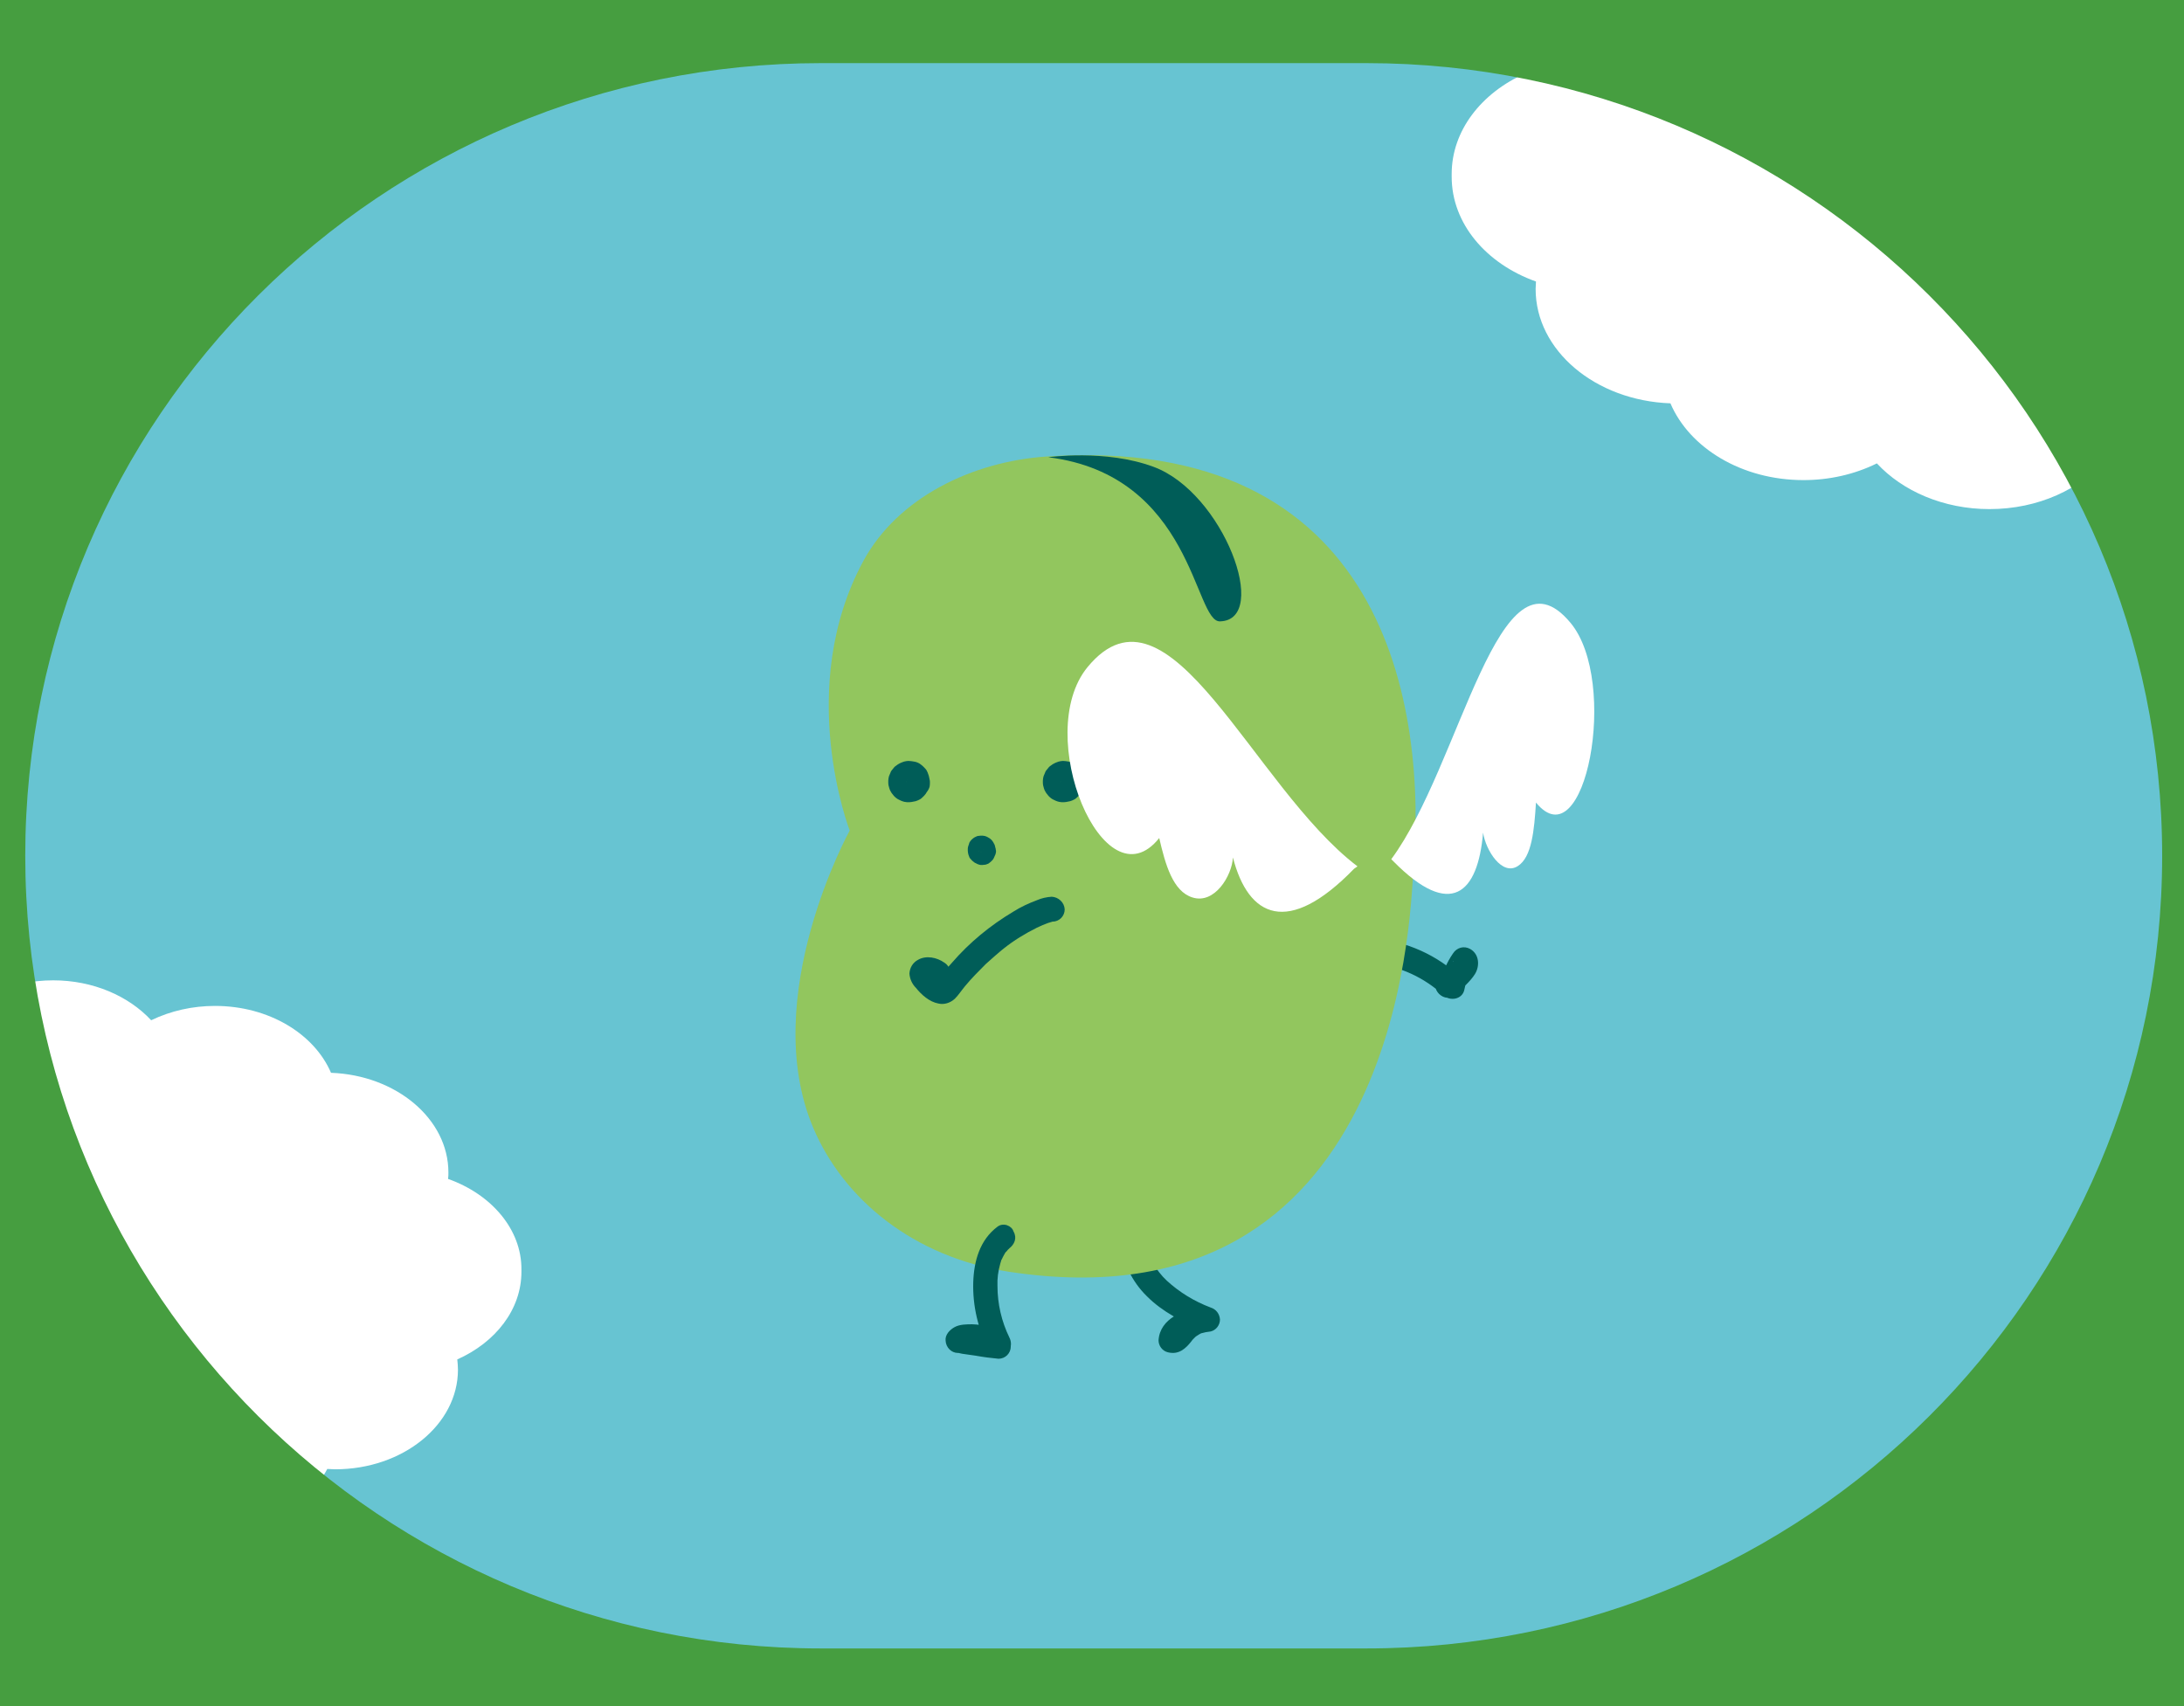 <?xml version="1.0" encoding="utf-8"?>
<!-- Generator: Adobe Illustrator 25.0.1, SVG Export Plug-In . SVG Version: 6.00 Build 0)  -->
<svg version="1.1" id="レイヤー_1" xmlns="http://www.w3.org/2000/svg" xmlns:xlink="http://www.w3.org/1999/xlink" x="0px"
	 y="0px" viewBox="0 0 640 500" style="enable-background:new 0 0 640 500;" xml:space="preserve">
<rect x="0" y="0" width="640" height="500" fill="#333333" stroke="none"/>
<style type="text/css">
	.st0{clip-path:url(#SVGID_2_);}
	.st1{fill:#67C4D2;}
	.st2{clip-path:url(#SVGID_4_);fill:#FFFFFF;}
	.st3{clip-path:url(#SVGID_6_);fill:#FFFFFF;}
	.st4{fill:#005D58;}
	.st5{fill:#92C65E;}
	.st6{fill:#FFFFFF;}
	.st7{fill:#469E40;}
</style>
<g>
	<g>
		<g>
			<defs>
				<rect id="SVGID_1_" width="640" height="500"/>
			</defs>
			<clipPath id="SVGID_2_">
				<use xlink:href="#SVGID_1_"  style="overflow:visible;"/>
			</clipPath>
			<g id="レイヤー_1_1_" class="st0">
				<rect x="5" y="7.7" class="st1" width="629.9" height="484.6"/>
				<g>
					<g>
						<defs>
							<rect id="SVGID_3_" x="2" y="281.7" width="159.4" height="179.9"/>
						</defs>
						<clipPath id="SVGID_4_">
							<use xlink:href="#SVGID_3_"  style="overflow:visible;"/>
						</clipPath>
						<path class="st2" d="M131.3,345.5c0.1-0.6,0.1-1.3,0.1-1.9c0-15.7-15.3-28.5-34.4-29.2c-4.9-11.4-18.2-19.6-34-19.6
							c-6.5,0-12.9,1.4-18.7,4.2c-6.6-7.1-17-11.7-28.7-11.7c-12.5,0-23.5,5.2-29.9,13c-5.6-2.5-11.6-3.8-17.8-3.8
							c-14.9,0-27.7,7.4-33.1,17.8c-0.8,0-1.5-0.1-2.3-0.1c-19.9,0-36,13.1-36,29.2c0,1,0.1,2,0.2,3c-11.2,5-18.8,14.6-18.8,25.7
							c0,0.1,0,0.2,0,0.3s0,0.2,0,0.3c0,12,8.9,22.2,21.5,26.8c0,0.6-0.1,1.3-0.1,1.9c0,15.7,15.3,28.5,34.4,29.2
							c4.9,11.4,18.2,19.6,34,19.6c6.5,0,12.9-1.4,18.7-4.3c6.6,7.1,17,11.6,28.7,11.6c12.5,0,23.5-5.2,29.9-13
							c5.6,2.5,11.6,3.8,17.8,3.8c14.9,0,27.7-7.4,33.1-17.8c0.8,0,1.5,0.1,2.3,0.1c19.9,0,36-13.1,36-29.2c0-1-0.1-2-0.2-3
							c11.2-5,18.8-14.6,18.8-25.7c0-0.1,0-0.2,0-0.3s0-0.2,0-0.3C152.9,360.3,144,350,131.3,345.5z"/>
					</g>
				</g>
				<g>
					<g>
						<defs>
							<rect id="SVGID_5_" x="417" y="7.7" width="209" height="162.3"/>
						</defs>
						<clipPath id="SVGID_6_">
							<use xlink:href="#SVGID_5_"  style="overflow:visible;"/>
						</clipPath>
						<path class="st3" d="M740.9,51.1c0-13.7-10.2-25.5-24.7-30.7c0-0.7,0.1-1.5,0.1-2.2c0-18-17.5-32.7-39.5-33.5
							c-5.6-13.1-20.9-22.5-39-22.5c-7.4,0-14.8,1.6-21.5,4.9c-7.5-8.1-19.5-13.4-33-13.4c-14.3,0-26.9,5.9-34.3,14.9
							c-6.4-2.9-13.3-4.4-20.4-4.4c-17.1,0-31.7,8.4-38,20.5c-0.9,0-1.8-0.1-2.6-0.1c-22.8,0-41.2,15-41.2,33.5
							c0,1.1,0.1,2.3,0.2,3.4c-12.9,5.7-21.6,16.8-21.6,29.5c0,0.1,0,0.2,0,0.4s0,0.2,0,0.4c0,13.7,10.1,25.5,24.7,30.7
							c0,0.7-0.1,1.4-0.1,2.2c0,18,17.5,32.7,39.5,33.5c5.6,13.1,20.9,22.5,39,22.5c7.4,0,14.8-1.6,21.5-4.9
							c7.5,8.1,19.5,13.4,33,13.4c14.3,0,26.9-5.9,34.3-14.9c6.4,2.9,13.3,4.4,20.4,4.4c17.1,0,31.7-8.4,38-20.5
							c0.9,0.1,1.8,0.1,2.6,0.1c22.8,0,41.2-15,41.2-33.5c0-1.1-0.1-2.3-0.2-3.4c12.9-5.7,21.6-16.7,21.6-29.5c0-0.1,0-0.2,0-0.4
							S740.9,51.2,740.9,51.1z"/>
					</g>
				</g>
				<path class="st4" d="M328.2,363.6c0.7,6.2,3.5,12,7.9,16.3c4.6,4.6,10.4,7.5,16.4,10v-7c-5.4,0.8-12.6,3.4-13,9.9
					c0,1.6,1.1,3.1,2.7,3.5c3.2,0.8,5.2-1,7-3.3c0.5-0.7-0.5,0.5,0,0c0.1-0.2,0.3-0.4,0.4-0.5s0.5-0.5,0.7-0.7s0.8-0.6,0.1-0.1
					c0.6-0.4,1.2-0.8,1.9-1.1c-0.6,0.3,0.5-0.1,0.5-0.1c0.5-0.2,1.1-0.3,1.6-0.4c1.9-0.7,2.8-2.8,2.1-4.7c-0.6-1.6-2.3-2.6-4-2.3
					c-3.1,0.5-5.9,2.1-8,4.4c-0.5,0.5-0.9,1.1-1.3,1.7c-0.2,0.3-0.3,0.7,0.1-0.1c-0.1,0.2-0.2,0.3-0.3,0.4c-0.1,0.1-0.2,0.2-0.3,0.4
					c-0.3,0.5,0.7-0.5,0.3-0.2s0.9-0.3,0.4-0.2c0.7-0.1,0.9-0.1,0.5-0.1c0.7,0.1,0.9,0.1,0.5,0l2.7,3.5c-0.1,0.5-0.1,0.6,0,0.2
					s0.1-0.3-0.1,0.1c0.1-0.2,0.2-0.3,0.3-0.5c-0.3,0.3-0.3,0.4,0,0.1c0.1-0.2,0.3-0.3,0.5-0.4c-0.3,0.2-0.3,0.2,0.1,0
					s0.7-0.5,1.1-0.6c1.9-0.8,3.8-1.4,5.8-1.6c1.6-0.4,2.7-1.9,2.7-3.5c-0.1-1.6-1.1-3-2.7-3.5c-4.8-1.8-9.2-4.5-12.9-7.9
					c-1.6-1.5-3-3.3-4.1-5.3c-1-1.9-1.7-4-2-6.2c-0.1-2-1.7-3.5-3.7-3.5C330,360,328,361.7,328.2,363.6L328.2,363.6z"/>
				<path class="st4" d="M402.7,282.4c7.6,0.8,14.7,4.1,20.3,9.3c1.9,1.8,5.5,1.2,6.1-1.6c0.5-2.5,1.5-4.9,3-6.9l-5,1.3l-1.2-2.2
					v-0.4c-0.1-0.4,0.3-0.2-0.1,0.1s0.6-0.4-0.1,0c-0.3,0.3-0.6,0.6-0.9,0.9l-3.2,3.3c-3.3,3.4,1.9,8.5,5.2,5.1
					c1.8-1.8,4-3.6,5.4-5.8c1.5-2.4,1.3-5.9-1.4-7.4c-1.8-1-3.9-0.4-5,1.3c-1.8,2.6-3.1,5.6-3.8,8.7l6.1-1.6
					c-6.9-6.6-15.9-10.6-25.4-11.5c-2-0.2-3.6,1.8-3.6,3.6C399.1,280.7,400.7,282.3,402.7,282.4L402.7,282.4z"/>
				<path class="st5" d="M295.6,372.7c-27.9-4.3-48.4-21.2-57.3-42.2c-16.2-38.4,10.7-87.1,10.7-87.1s-16.2-41.7,4-79
					c10.1-18.6,31.9-29.1,53.5-30.6c99.3-6.9,112,72.8,107.6,122.6C413.1,268.4,409.9,390.1,295.6,372.7z"/>
				<path class="st4" d="M310.9,228.8c0,0.2-0.1,0.4-0.2,0.6l0.4-0.8c-0.1,0.2-0.2,0.4-0.4,0.6l0.5-0.7
					C311.1,228.6,311,228.7,310.9,228.8l0.7-0.5c-0.2,0.1-0.4,0.3-0.6,0.3l0.8-0.4c-0.2,0.1-0.4,0.2-0.7,0.2l0.9-0.1
					c-0.2,0-0.5,0-0.7,0l0.9,0.1c-0.2,0-0.5-0.1-0.7-0.2l0.8,0.4c-0.2-0.1-0.4-0.2-0.6-0.4l0.7,0.6c-0.2-0.1-0.3-0.3-0.4-0.4
					l0.5,0.7c-0.1-0.2-0.3-0.4-0.4-0.6l0.4,0.8c-0.1-0.2-0.2-0.4-0.2-0.6l0.1,0.9c0-0.2,0-0.5,0-0.7l-0.1,0.9c0-0.2,0.1-0.5,0.2-0.7
					l-0.4,0.8c0.1-0.2,0.2-0.4,0.4-0.6L312,230c0.1-0.2,0.3-0.3,0.4-0.4l-0.7,0.6c0.2-0.1,0.4-0.3,0.6-0.4l-0.8,0.4
					c0.2-0.1,0.4-0.2,0.7-0.2l-0.9,0.1c0.2,0,0.5,0,0.7,0l-0.9-0.1c0.2,0,0.5,0.1,0.7,0.2l-0.8-0.4c0.2,0.1,0.4,0.2,0.6,0.4
					l-0.7-0.6c0.2,0.1,0.3,0.3,0.4,0.4l-0.5-0.7c0.1,0.2,0.3,0.4,0.4,0.6l-0.4-0.8c0.1,0.2,0.2,0.4,0.2,0.7l-0.1-0.9
					c0,0.2,0,0.5,0,0.7L310.9,228.8L310.9,228.8c-0.1,0.4-0.2,0.9,0,1.4c0,0.5,0.2,0.9,0.4,1.3c0.5,0.8,1.2,1.4,2.1,1.6
					c0.9,0.2,1.9,0.1,2.7-0.4l0.7-0.5c0.4-0.4,0.7-1,0.9-1.6c0.1-0.4,0.1-0.9,0.1-1.3c0-0.3,0-0.6-0.1-0.9c-0.1-0.7-0.3-1.4-0.6-2.1
					c-0.1-0.1-0.1-0.2-0.2-0.4c-0.2-0.4-0.5-0.7-0.8-1c-0.1-0.1-0.2-0.2-0.3-0.3c-0.3-0.3-0.6-0.5-1-0.8c-0.5-0.3-1-0.5-1.6-0.6
					s-1.2-0.2-1.7-0.2c-0.4,0-0.9,0.1-1.3,0.2c-0.3,0.1-0.5,0.2-0.8,0.3c-0.7,0.3-1.3,0.7-1.8,1.1c-0.1,0.1-0.2,0.2-0.3,0.3
					c-0.3,0.3-0.5,0.7-0.8,1c-0.1,0.1-0.1,0.2-0.2,0.4c-0.2,0.4-0.3,0.8-0.5,1.2c-0.1,0.4-0.2,0.9-0.2,1.3c0,0.2,0,0.3,0,0.5
					c0,0.6,0.1,1.1,0.3,1.7c0.1,0.4,0.3,0.8,0.5,1.1c0.1,0.2,0.3,0.5,0.5,0.7c0.4,0.6,1,1.1,1.5,1.4l0.4,0.2
					c0.4,0.2,0.8,0.4,1.2,0.5c0.1,0,0.3,0.1,0.4,0.1c0.4,0.1,0.9,0.1,1.3,0.1c0.5,0,0.9-0.1,1.4-0.2c0.2,0,0.3-0.1,0.5-0.1
					c0.4-0.1,0.8-0.3,1.2-0.5c0.4-0.2,0.7-0.5,1-0.8c0.1-0.1,0.2-0.2,0.3-0.3c0.3-0.3,0.6-0.7,0.8-1.1c0.2-0.4,0.4-0.8,0.5-1.2
					c0.1-0.2,0.1-0.3,0.1-0.5c0.1-0.5,0.2-0.9,0.1-1.4c0-0.5-0.2-0.9-0.4-1.3c-1-1.7-3.1-2.2-4.8-1.3l0,0
					C311.7,227.1,311.1,227.9,310.9,228.8z"/>
				<path class="st4" d="M265.7,228.8c0,0.2-0.1,0.4-0.2,0.6l0.4-0.8c-0.1,0.2-0.2,0.4-0.4,0.6l0.5-0.7
					C266,228.6,265.8,228.7,265.7,228.8l0.7-0.5c-0.2,0.1-0.4,0.3-0.6,0.3l0.8-0.4c-0.2,0.1-0.4,0.2-0.7,0.2l0.9-0.1
					c-0.2,0-0.5,0-0.7,0l0.9,0.1c-0.2,0-0.5-0.1-0.7-0.2l0.8,0.4c-0.2-0.1-0.4-0.2-0.6-0.4l0.7,0.6c-0.2-0.1-0.3-0.3-0.4-0.4
					l0.5,0.7c-0.1-0.2-0.3-0.4-0.4-0.6l0.4,0.8c-0.1-0.2-0.2-0.4-0.2-0.6l0.1,0.9c0-0.2,0-0.5,0-0.7l-0.1,0.9c0-0.2,0.1-0.5,0.2-0.7
					l-0.4,0.8c0.1-0.2,0.2-0.4,0.4-0.6l-0.5,0.7c0.1-0.2,0.3-0.3,0.4-0.4l-0.7,0.6c0.2-0.1,0.4-0.3,0.6-0.4l-0.8,0.4
					c0.2-0.1,0.4-0.2,0.7-0.2l-0.9,0.1c0.2,0,0.5,0,0.7,0l-0.9-0.1c0.2,0,0.5,0.1,0.7,0.2l-0.8-0.4c0.2,0.1,0.4,0.2,0.6,0.4
					l-0.7-0.6c0.2,0.1,0.3,0.3,0.4,0.4l-0.5-0.7c0.1,0.2,0.3,0.4,0.4,0.6l-0.4-0.8c0.1,0.2,0.2,0.4,0.2,0.7l-0.1-0.9
					c0,0.2,0,0.5,0,0.7V228.8L265.7,228.8c-0.1,0.4-0.2,0.9-0.1,1.4c0,0.5,0.2,0.9,0.4,1.3c0.5,0.8,1.2,1.4,2.1,1.6
					c0.9,0.2,1.9,0.1,2.7-0.4l0.7-0.5c0.4-0.4,0.7-1,0.9-1.6c0.1-0.4,0.1-0.9,0.1-1.3c0-0.3,0-0.6-0.1-0.9c-0.1-0.7-0.3-1.4-0.6-2.1
					c-0.1-0.1-0.1-0.2-0.2-0.4c-0.2-0.4-0.5-0.7-0.8-1c-0.1-0.1-0.2-0.2-0.3-0.3c-0.3-0.3-0.6-0.5-1-0.8c-0.5-0.3-1-0.5-1.6-0.6
					s-1.2-0.2-1.7-0.2c-0.4,0-0.9,0.1-1.3,0.2c-0.3,0.1-0.5,0.2-0.8,0.3c-0.7,0.3-1.3,0.7-1.8,1.1c-0.1,0.1-0.2,0.2-0.3,0.3
					c-0.3,0.3-0.5,0.7-0.8,1c-0.1,0.1-0.1,0.2-0.2,0.4c-0.2,0.4-0.3,0.8-0.5,1.2c-0.1,0.4-0.2,0.9-0.2,1.3c0,0.2,0,0.3,0,0.5
					c0,0.6,0.1,1.1,0.3,1.7c0.1,0.4,0.3,0.8,0.5,1.1c0.1,0.2,0.3,0.5,0.5,0.7c0.4,0.6,1,1.1,1.5,1.4l0.4,0.2
					c0.4,0.2,0.8,0.4,1.2,0.5c0.1,0,0.3,0.1,0.4,0.1c0.4,0.1,0.9,0.1,1.3,0.1c0.5,0,0.9-0.1,1.4-0.2c0.2,0,0.3-0.1,0.5-0.1
					c0.4-0.1,0.8-0.3,1.2-0.5c0.4-0.2,0.7-0.5,1-0.8c0.1-0.1,0.2-0.2,0.3-0.3c0.3-0.3,0.6-0.7,0.8-1.1c0.2-0.4,0.4-0.8,0.5-1.2
					c0.1-0.2,0.1-0.3,0.1-0.5c0.1-0.5,0.2-0.9,0.1-1.4c0-0.5-0.2-0.9-0.4-1.3c-1-1.7-3.1-2.2-4.8-1.3l0,0
					C266.5,227.1,265.9,227.9,265.7,228.8z"/>
				<path class="st4" d="M287,248.7c0,0.1-0.1,0.3-0.1,0.4l0.2-0.6c-0.1,0.2-0.1,0.3-0.2,0.4l0.4-0.5
					C287.2,248.6,287.1,248.7,287,248.7l0.5-0.3C287.3,248.5,287.2,248.5,287,248.7l0.6-0.3c-0.1,0.1-0.3,0.1-0.5,0.1l0.6-0.1
					c-0.2,0-0.3,0-0.5,0l0.6,0.1c-0.2,0-0.3-0.1-0.5-0.1l0.6,0.2c-0.1-0.1-0.3-0.1-0.4-0.2l0.5,0.4c-0.1-0.1-0.2-0.2-0.3-0.3
					l0.4,0.5c-0.1-0.1-0.2-0.3-0.2-0.4l0.2,0.6c-0.1-0.2-0.1-0.3-0.1-0.5l0.1,0.7c0-0.2,0-0.3,0-0.5l-0.1,0.7c0-0.2,0.1-0.3,0.1-0.5
					l-0.2,0.6c0.1-0.2,0.1-0.3,0.2-0.4l-0.4,0.5c0.1-0.1,0.2-0.2,0.3-0.3l-0.5,0.4c0.1-0.1,0.3-0.2,0.4-0.2l-0.6,0.2
					c0.1-0.1,0.3-0.1,0.5-0.1l-0.6,0.1c0.2,0,0.3,0,0.5,0l-0.6-0.1c0.2,0,0.3,0.1,0.5,0.1l-0.6-0.2c0.1,0.1,0.3,0.1,0.4,0.2
					l-0.5-0.4c0.1,0.1,0.2,0.2,0.3,0.3l-0.4-0.5c0.1,0.1,0.2,0.3,0.2,0.4l-0.2-0.6c0.1,0.2,0.1,0.3,0.1,0.5L287,248.7
					c-0.1,0.3-0.1,0.4-0.1,0.6L287,248.7L287,248.7c-0.1,0.3-0.1,0.7,0,1c0,0.3,0.1,0.6,0.3,0.9c0.3,0.6,0.8,1,1.4,1.1
					c0.6,0.2,1.3,0.1,1.9-0.2l0.5-0.4c0.3-0.3,0.5-0.7,0.6-1.1c0.1-0.3,0.1-0.6,0.1-0.9c0-0.2,0-0.4-0.1-0.6c-0.1-0.5-0.2-1-0.5-1.4
					c0-0.1-0.1-0.2-0.1-0.2c-0.2-0.3-0.3-0.5-0.5-0.7c-0.1-0.1-0.1-0.1-0.2-0.2c-0.2-0.2-0.5-0.4-0.7-0.5c-0.3-0.2-0.7-0.4-1.1-0.5
					s-0.8-0.1-1.2-0.1c-0.3,0-0.6,0.1-0.9,0.1c-0.2,0.1-0.4,0.1-0.5,0.2c-0.5,0.2-0.9,0.5-1.2,0.8c-0.1,0.1-0.1,0.1-0.2,0.2
					c-0.2,0.2-0.4,0.5-0.5,0.7c-0.1,0.1-0.1,0.2-0.1,0.3c-0.1,0.3-0.2,0.6-0.3,0.9c-0.1,0.3-0.1,0.6-0.1,0.9c0,0.1,0,0.2,0,0.3
					c0,0.4,0.1,0.8,0.2,1.2c0.1,0.3,0.2,0.5,0.3,0.8c0.1,0.2,0.2,0.3,0.4,0.5c0.3,0.4,0.7,0.7,1.1,1c0.1,0.1,0.2,0.1,0.2,0.1
					c0.3,0.1,0.5,0.3,0.8,0.4c0.1,0,0.2,0,0.3,0.1c0.3,0.1,0.6,0.1,0.9,0.1s0.7-0.1,1-0.1c0.1,0,0.2-0.1,0.3-0.1
					c0.3-0.1,0.6-0.2,0.8-0.4c0.3-0.2,0.5-0.4,0.7-0.6c0.1-0.1,0.2-0.2,0.2-0.2c0.2-0.2,0.4-0.5,0.5-0.8s0.3-0.6,0.4-0.9
					c0-0.1,0.1-0.2,0.1-0.4c0.1-0.3,0.1-0.7,0-1c0-0.3-0.1-0.6-0.3-0.9c-0.3-0.5-0.8-1-1.5-1.1c-0.6-0.2-1.3-0.1-1.9,0.2
					C287.5,247.5,287.1,248.1,287,248.7z"/>
				<path class="st4" d="M307.2,134c42.4,5.3,42.7,48.3,50.3,48.1c14.9-0.4,1-37.8-19.5-45.3C324,131.6,307.2,134,307.2,134z"/>
				<path class="st4" d="M308.2,262.8c-1.5,0.1-2.9,0.4-4.3,1c-2.4,0.9-4.8,2-7,3.4c-6.7,4-12.8,9-17.9,14.9c-0.9,1-1.9,2.1-2.8,3.2
					c-0.4,0.5-0.9,1.1-1.3,1.6c-0.3,0.3-1.2,1.1,0,0.4c0.4-0.4,1-0.6,1.6-0.4l-0.3-0.1c0,0,0.7,0.5-0.1-0.1
					c-0.2-0.1-0.5-0.3-0.7-0.4c0.4,0.3-0.1-0.1-0.2-0.1l-0.5-0.5l-0.5-0.5c-0.1-0.1-0.6-0.8-0.4-0.5s-0.1-0.2-0.1-0.2
					c-0.2-0.3-0.2-0.4-0.1-0.1c0.2,0.5,0.2,1.1,0.1,1.6l-0.9,1.6c0.3-0.3,0.3-0.3-0.1,0l-1,0.3c0.4,0,0.4,0-0.1-0.1
					c0.3,0.1,0.6,0.2,0.9,0.3c-0.4-0.2-0.4-0.2-0.2-0.1s0.5,0.3,0.7,0.4c1.7,1,4,0.4,5-1.3c1-1.7,0.4-4-1.3-5
					c-2.1-1.5-5.3-2.2-7.7-0.8c-1.5,0.8-2.4,2.3-2.5,4c0.1,1.6,0.8,3.1,1.9,4.2c1.6,2,3.9,4.1,6.6,4.6c1.7,0.4,3.5-0.2,4.8-1.4
					c1.1-1.1,2-2.5,3-3.7c1.9-2.3,4-4.4,6.1-6.5c0.9-0.8,1.8-1.6,2.7-2.4c0.5-0.4,0.9-0.8,1.4-1.2l0.6-0.5c0,0,0.9-0.7,0.5-0.4
					c3-2.4,6.3-4.4,9.7-6.1l1.1-0.5l0.5-0.2c0.8-0.3-0.4,0.2-0.1,0c0.6-0.2,1.2-0.5,1.8-0.7c0.4-0.1,0.9-0.3,1.3-0.4
					c0.2,0,0.3-0.1,0.5-0.1c0.4-0.1-1.2,0.1-0.5,0.1c2,0,3.6-1.6,3.6-3.6C311.9,264.5,310.2,262.9,308.2,262.8L308.2,262.8z"/>
				<path class="st6" d="M397.8,253.9c-30.8-23.4-55.2-87.4-79.1-58.4c-16.3,19.8,4.8,70.4,21,50.1c1.8,7.8,4,15.6,9.7,17.4
					c6.5,2.1,11.6-6.3,11.9-11.7c4.5,17.5,16.1,23.3,35.5,3.3L397.8,253.9z"/>
				<path class="st4" d="M292.3,359.5c-5.2,3.9-6.9,10.1-7.1,16.3c-0.2,6.9,1.4,13.6,4.5,19.8l5-5c-3-1.5-6.4-2.4-9.8-2.5
					c-1.6,0-3.6,0-5.1,0.8s-2.9,2.3-2.7,4c0.1,2,1.7,3.6,3.6,3.6c0.2,0,0.4,0,0.6,0.1l0.5,0.1c0.7,0.1-0.9-0.1-0.1,0l4.2,0.6
					c2.2,0.4,4.5,0.7,6.7,0.9c2,0,3.6-1.6,3.6-3.6s-1.6-3.6-3.6-3.6l0,0c-0.2,0-0.4,0-0.5-0.1l-0.6-0.1h-0.4l-0.6-0.1l-1-0.1
					l-2.3-0.3c-2.2-0.3-4.4-0.8-6.6-0.9l3.6,3.6v-0.1l-0.5,1.8c-0.3,0.3-0.7,0.6-1.1,0.9l0.9-0.1c0.9-0.1,1.9,0,2.8,0.1
					c1.6,0.2,3.1,0.7,4.5,1.4c1.8,1,4,0.3,5-1.4c0.6-1.1,0.6-2.4,0-3.6c-2.3-4.7-3.5-9.9-3.5-15.1c-0.1-2.2,0.2-4.4,0.8-6.5
					c0.1-0.3,0.2-0.6,0.3-1c0-0.1,0.2-0.6,0.1-0.2c0.2-0.5,0.5-1,0.7-1.4l0.4-0.7c0.3-0.4,0.1-0.1,0.3-0.3c0.2-0.2,0.3-0.4,0.5-0.6
					c0,0,0.6-0.5,0.3-0.3c1.6-1.2,2.4-3.1,1.3-5C296.5,359.2,294,358.2,292.3,359.5L292.3,359.5z"/>
				<path class="st6" d="M407.7,251.8c20.4-27.6,31.5-94.5,52.5-69.3c14.4,17.2,4.3,70.3-10.1,52.7c-0.5,8-1.2,16-5.3,18.6
					c-4.6,3-9.4-4.5-10.2-9.8c-1.5,17.9-9.5,25.4-26.2,8.5L407.7,251.8z"/>
				<path class="st7" d="M-330-425.7V742.1H970V-425.7H-330z M633.6,250.8c0,128.3-104.4,232.3-233.2,232.3H240.6
					c-128.8,0-233.2-104-233.2-232.3l0,0c0-128.3,104.4-232.3,233.2-232.3h159.8C529.2,18.5,633.6,122.5,633.6,250.8L633.6,250.8z"
					/>
			</g>
		</g>
	</g>
</g>
</svg>
